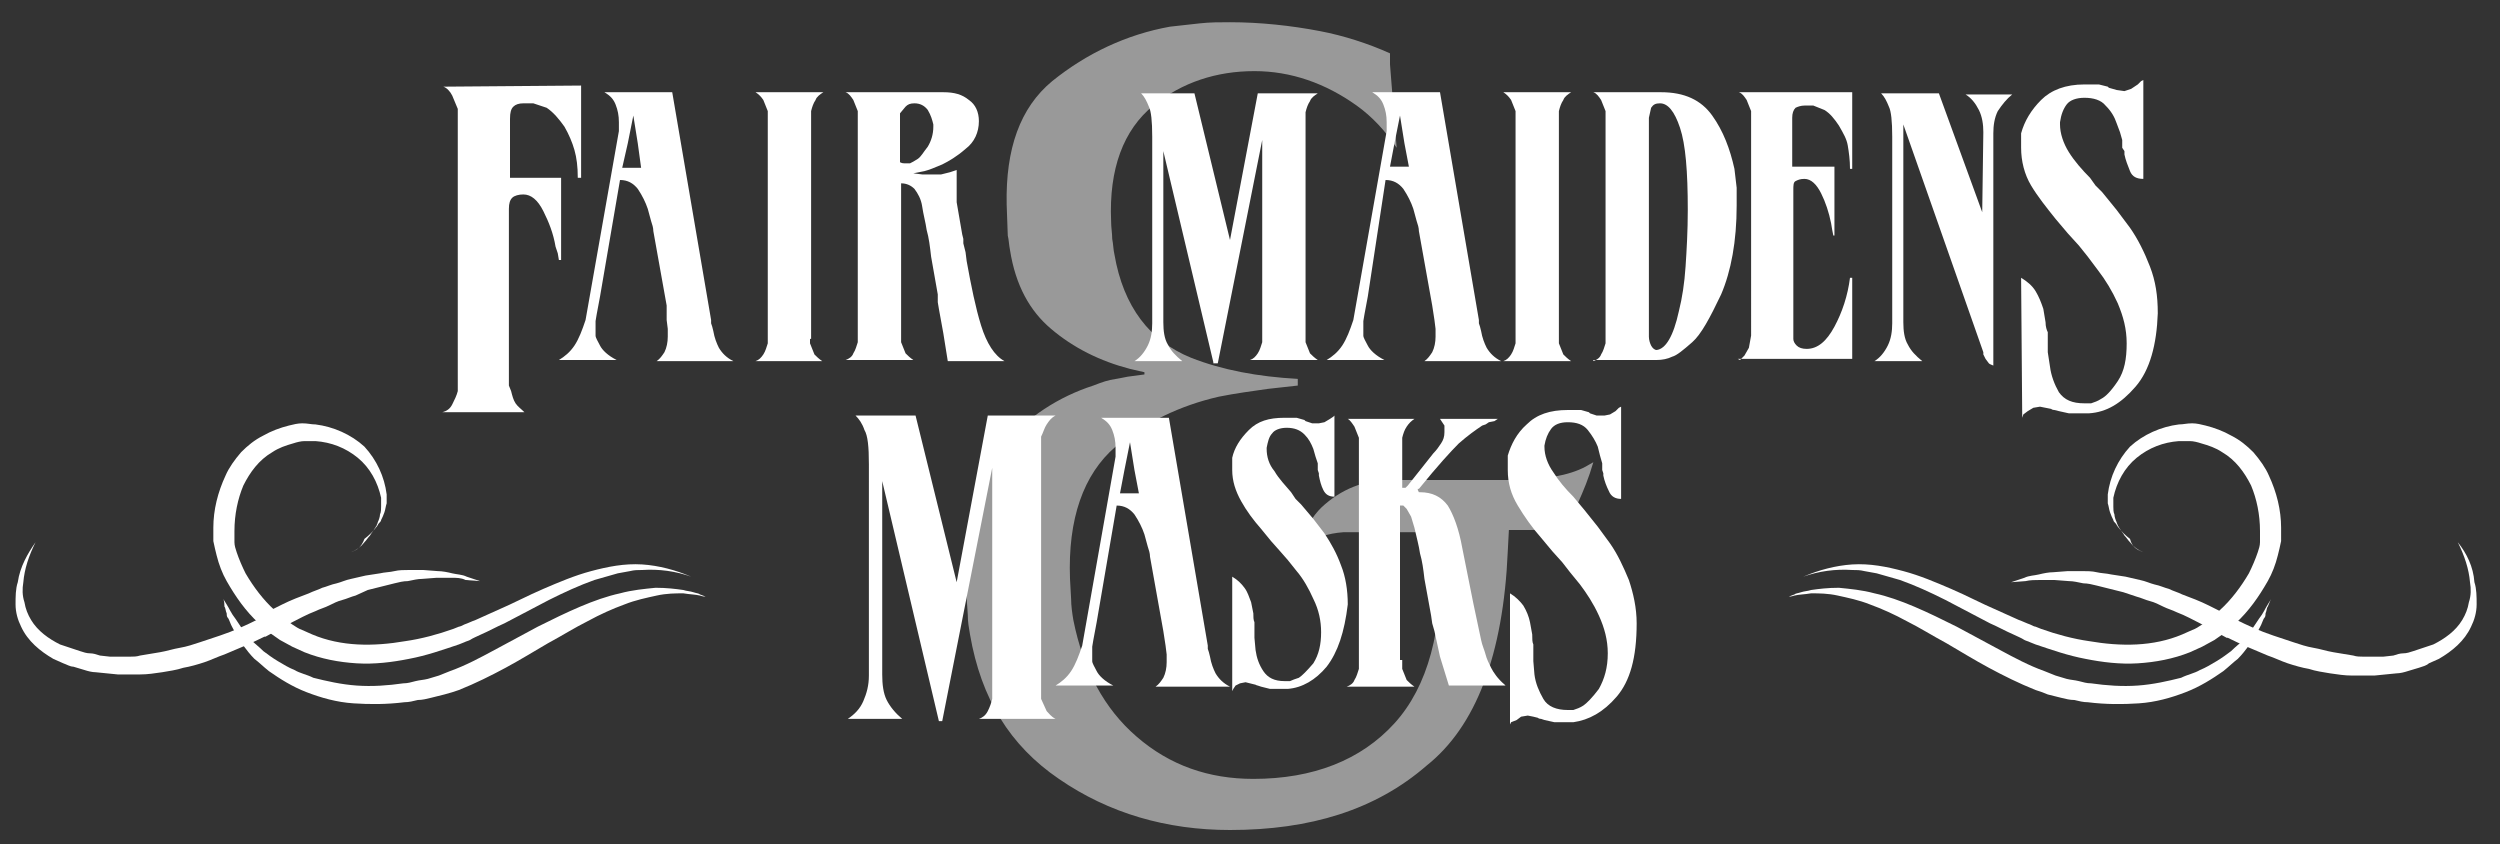<?xml version="1.0" encoding="utf-8"?>
<!-- Generator: Adobe Illustrator 21.1.0, SVG Export Plug-In . SVG Version: 6.00 Build 0)  -->
<svg version="1.1" id="Layer_1" xmlns="http://www.w3.org/2000/svg" xmlns:xlink="http://www.w3.org/1999/xlink" x="0px" y="0px"
	 viewBox="0 0 225 76" style="enable-background:new 0 0 225 76;" xml:space="preserve">
<rect x="0" y="0" width="225" height="76" fill="#333333" stroke="none"/>
<style type="text/css">
	.st0{opacity:0.5;fill:#FFFFFF;}
	.st1{fill:#FFFFFF;}
</style>
<path id="XMLID_231_" class="st0" d="M110.7,74.7c-5.7,0-10.9-1.5-15.4-4.6c-4.4-3-7-7.2-8-13c-0.1-0.6-0.2-1.1-0.2-1.8l-0.2-2.9
	c-0.2-4.6,0.9-9.6,3.2-12.2c2.4-2.7,5.2-4.5,8.3-5.5c0,0,1-0.4,1.5-0.5c0.6-0.1,1.1-0.2,1.6-0.3l1.5-0.2l0-0.2l-1.3-0.3
	c-2.7-0.7-5.1-1.9-7.1-3.6c-1.9-1.6-3.2-3.9-3.7-7.1c-0.1-0.5-0.1-0.9-0.2-1.3l-0.1-2.8c-0.1-5,1.2-8.7,4.1-11.1
	c3.1-2.5,6.7-4.2,10.6-4.9c0.9-0.1,1.8-0.2,2.7-0.3c0.9-0.1,1.8-0.1,2.7-0.1c2.7,0,5.5,0.3,8.1,0.8c2.1,0.4,4.3,1.1,6.3,2
	c0,0.3,0,0.7,0,1l0.3,3.8c0.1,1.2,0.2,2.5,0.3,3.7c-1-1.5-2.2-2.8-3.6-3.8c-2.8-2-5.9-3.1-9.2-3.1c-3.4,0-6.5,1-9.1,3.1
	c-2.7,2.2-4,5.7-3.8,10.4c0,0.6,0.1,1.1,0.1,1.6c0.1,0.5,0.1,1,0.2,1.4c0.8,4.7,3.2,7.8,6.9,9.3c2.8,1.1,6,1.7,9.6,1.9l0,0.6
	c-0.9,0.1-1.8,0.2-2.7,0.3c-1.4,0.2-2.9,0.4-4.4,0.7c-3.5,0.8-6.6,2.3-9.3,4.5c-2.9,2.5-4.3,6.5-4.1,11.9l0.1,1.8
	c0,0.6,0.1,1.3,0.2,1.9c0.9,4.5,2.8,8,5.7,10.5c3,2.6,6.5,3.8,10.5,3.8c5.4,0,9.7-1.7,12.7-5c3-3.3,4.4-8.4,4.1-15.2l-0.1-2h-8.5
	l-0.1,0c-1.4,0.1-2.6,0.5-3.5,1.2c-0.2,0.2-0.4,0.3-0.6,0.5c0.6-2.1,1.4-3.2,2.1-3.9c1.8-1.7,3.9-2.5,6.2-2.5h9.6c0.3,0,0.7,0,1,0
	c3.3,0,5.5-0.4,7-1.2c0.2-0.1,0.5-0.3,0.7-0.4c-0.4,1.4-0.9,2.6-1.4,3.7c-0.8,1.6-2.1,2.4-4.3,2.4l-1.9,0l-0.1,1.9
	c-0.4,9.4-2.9,15.8-7.3,19.3C123.8,72.9,117.9,74.7,110.7,74.7z"/>
<g id="XMLID_258_">
	<path id="XMLID_260_" class="st1" d="M41.2,10.7v-0.4V9.8l-0.5-1.2c-0.2-0.4-0.5-0.7-0.8-0.8l12.4-0.1v8.3H52c0-1-0.1-1.8-0.3-2.5
		c-0.2-0.7-0.5-1.4-0.9-2.1c-0.5-0.7-1-1.3-1.6-1.7L48,9.3h-0.9c-0.4,0-0.7,0.1-0.9,0.3c-0.2,0.2-0.3,0.5-0.3,1.1V16h4.6v7.4h-0.2
		l-0.1-0.6L50,22.2c-0.2-1.2-0.6-2.2-1.1-3.2c-0.5-1-1.1-1.5-1.8-1.5c-0.4,0-0.8,0.1-1,0.3c-0.2,0.2-0.3,0.5-0.3,1v15.4v0.5l0.2,0.5
		c0.1,0.4,0.2,0.8,0.4,1.1c0.2,0.3,0.5,0.5,0.8,0.8h-7.4c0.4-0.1,0.7-0.3,0.9-0.7c0.2-0.4,0.4-0.8,0.5-1.2v-0.5v-0.5V10.7z"/>
	<path id="XMLID_262_" class="st1" d="M54,26.7l-0.3,1.6l-0.1,0.6v0.5c0,0.4,0,0.7,0,0.8c0,0.2,0.2,0.5,0.4,0.9
		c0.2,0.4,0.7,0.9,1.5,1.3h-5.2c0.5-0.3,1-0.7,1.4-1.3c0.4-0.6,0.7-1.4,1-2.3l3-17l0-0.4v-0.2V11c0-0.6-0.1-1.1-0.3-1.6
		c-0.2-0.5-0.5-0.8-1-1.1l6.1,0L64,28.8l0,0.2l0,0.1l0.1,0.3l0.1,0.4c0.1,0.6,0.3,1.1,0.5,1.5c0.3,0.5,0.7,0.9,1.3,1.2h-6.9
		c0.3-0.2,0.5-0.5,0.7-0.8c0.2-0.4,0.3-0.9,0.3-1.4l0-0.7l-0.1-0.8L60,27.5l-1.2-6.7c0-0.3-0.1-0.6-0.2-0.9l-0.3-1.1
		c-0.2-0.6-0.5-1.2-0.9-1.8c-0.4-0.5-0.9-0.8-1.6-0.8L54,26.7z M57.4,12.9l-0.4-2.5l-0.5,2.5L56,15.1l1.7,0L57.4,12.9z"/>
	<path id="XMLID_265_" class="st1" d="M72.9,30.5v0.4l0.4,1c0.2,0.2,0.4,0.4,0.7,0.6H68c0.3-0.1,0.5-0.3,0.7-0.6
		c0.2-0.3,0.3-0.7,0.4-1v-0.4v-0.4V10.7v-0.3V10l-0.4-1c-0.2-0.3-0.4-0.5-0.7-0.7l6.1,0c-0.3,0.2-0.6,0.4-0.7,0.7
		c-0.2,0.3-0.3,0.6-0.4,1v0.4v0.3v19.3V30.5z"/>
	<path id="XMLID_267_" class="st1" d="M87.2,9c0.6,0.4,0.9,1.1,0.9,1.9c0,1-0.4,1.9-1.2,2.5c-0.8,0.7-1.5,1.1-2.1,1.4
		c-0.7,0.3-1.2,0.5-1.6,0.6l-1,0.2l0.8,0.1l0.7,0l1,0l0.8-0.2l0.3-0.1l0.3-0.1v0.2v0.2V16v0.2v2l0.5,2.9l0.1,0.4l0,0.4l0.2,0.8
		l0.1,0.8c0.4,2.2,0.8,4.2,1.3,5.8c0.5,1.6,1.2,2.7,2.1,3.2h-5.1L84.9,30l-0.4-2.2l-0.1-0.6c0-0.3,0-0.5,0-0.7l-0.6-3.4
		c-0.1-0.9-0.2-1.7-0.4-2.4c-0.1-0.7-0.3-1.4-0.4-2.1c-0.1-0.7-0.4-1.2-0.7-1.6c-0.3-0.3-0.7-0.5-1.2-0.5V30v0.4v0.4l0.4,1
		c0.2,0.2,0.4,0.4,0.7,0.6h-6.1c0.3-0.1,0.6-0.3,0.7-0.6c0.2-0.3,0.3-0.7,0.4-1v-0.4v-0.4V10.7v-0.3V10l-0.4-1
		c-0.2-0.3-0.4-0.6-0.7-0.7l8.8,0C85.9,8.3,86.6,8.5,87.2,9z M81,14.6c0.2,0.1,0.3,0.1,0.4,0.1h0.5c0.2-0.1,0.4-0.2,0.7-0.4
		c0.3-0.2,0.5-0.6,0.9-1.1c0.3-0.5,0.5-1.1,0.5-1.8v-0.2c-0.1-0.4-0.2-0.8-0.5-1.3c-0.3-0.4-0.7-0.6-1.2-0.6h0
		c-0.4,0-0.6,0.1-0.8,0.3L81,10.2v0.3v0.3v3.5V14.6z"/>
	<path id="XMLID_270_" class="st1" d="M109.2,32.6l-4.5-19V29c0,0.8,0.1,1.5,0.4,2c0.3,0.6,0.7,1,1.3,1.5h-4.3
		c0.5-0.3,0.9-0.8,1.2-1.4c0.3-0.6,0.4-1.3,0.4-2V12.3c0-1.4-0.1-2.3-0.3-2.7c-0.2-0.5-0.4-0.9-0.7-1.2l0,0l4.8,0l3.2,13.2l2.5-13.2
		h5.4c-0.3,0.2-0.6,0.4-0.7,0.7c-0.2,0.3-0.3,0.6-0.4,1v0.4v0.3V30v0.4v0.4l0.4,1c0.2,0.2,0.4,0.4,0.7,0.6h-6.1
		c0.3-0.1,0.5-0.3,0.7-0.6c0.2-0.3,0.3-0.7,0.4-1v-0.4v-0.4V12.6l-4,20.1H109.2z"/>
	<path id="XMLID_272_" class="st1" d="M123.1,26.7l-0.3,1.6l-0.1,0.6v0.5c0,0.4,0,0.7,0,0.8c0,0.2,0.2,0.5,0.4,0.9
		c0.2,0.4,0.7,0.9,1.5,1.3h-5.2c0.5-0.3,1-0.7,1.4-1.3c0.4-0.6,0.7-1.4,1-2.3l3-17l0-0.4v-0.2V11c0-0.6-0.1-1.1-0.3-1.6
		c-0.2-0.5-0.5-0.8-1-1.1l6.1,0l3.5,20.5l0,0.2l0,0.1l0.1,0.3l0.1,0.4c0.1,0.6,0.3,1.1,0.5,1.5c0.3,0.5,0.7,0.9,1.3,1.2h-6.9
		c0.3-0.2,0.5-0.5,0.7-0.8c0.2-0.4,0.3-0.9,0.3-1.4l0-0.7l-0.1-0.8l-0.2-1.3l-1.2-6.7c0-0.3-0.1-0.6-0.2-0.9l-0.3-1.1
		c-0.2-0.6-0.5-1.2-0.9-1.8c-0.4-0.5-0.9-0.8-1.6-0.8L123.1,26.7z M126.4,12.9l-0.4-2.5l-0.5,2.5l-0.4,2.1l1.7,0L126.4,12.9z"/>
	<path id="XMLID_275_" class="st1" d="M140.3,30.5v0.4l0.4,1c0.2,0.2,0.4,0.4,0.7,0.6h-6.1c0.3-0.1,0.5-0.3,0.7-0.6
		c0.2-0.3,0.3-0.7,0.4-1v-0.4v-0.4V10.7v-0.3V10L136,9c-0.2-0.3-0.4-0.5-0.7-0.7l6.1,0c-0.3,0.2-0.6,0.4-0.7,0.7
		c-0.2,0.3-0.3,0.6-0.4,1v0.4v0.3v19.3V30.5z"/>
	<path id="XMLID_277_" class="st1" d="M143.4,32.5c0.3-0.1,0.6-0.3,0.7-0.6c0.2-0.3,0.3-0.7,0.4-1v-0.4v-0.4V10.7v-0.3V10l-0.4-1
		c-0.2-0.3-0.4-0.6-0.7-0.7l6.1,0c2.1,0,3.6,0.7,4.6,2.1c1,1.4,1.6,3,2,4.8l0.2,1.7v1.6c0,3.2-0.5,5.9-1.4,8c-1,2.1-1.8,3.6-2.6,4.3
		c-0.8,0.7-1.4,1.2-1.8,1.3c-0.4,0.2-0.9,0.3-1.4,0.3H143.4z M151.1,28c0.3-1.2,0.5-2.5,0.6-4c0.1-1.5,0.2-3.2,0.2-5.1
		c0-3.5-0.2-5.9-0.7-7.4c-0.5-1.5-1.1-2.2-1.8-2.2c-0.4,0-0.6,0.1-0.8,0.4l-0.2,0.9v19.7c0,0.3,0.1,0.6,0.2,0.8
		c0.1,0.2,0.3,0.4,0.5,0.4C149.9,31.4,150.6,30.3,151.1,28z"/>
	<path id="XMLID_280_" class="st1" d="M156.6,32.4L157,32l0.4-0.7l0.2-1.1V10.7v-0.3V10l-0.4-1c-0.2-0.3-0.4-0.6-0.7-0.7l10.2,0v6.9
		h-0.2c0-0.8-0.1-1.5-0.2-2.1c-0.1-0.6-0.4-1.1-0.8-1.8c-0.4-0.6-0.8-1.1-1.3-1.4l-1-0.4h-0.8c-0.3,0-0.6,0.1-0.8,0.2
		c-0.2,0.2-0.3,0.5-0.3,0.9v4.4h3.8v6.2H165l-0.1-0.5l-0.1-0.6c-0.2-1-0.5-1.9-0.9-2.7c-0.4-0.8-0.9-1.3-1.5-1.3
		c-0.4,0-0.6,0.1-0.8,0.2c-0.2,0.1-0.2,0.4-0.2,0.8v12.8v0.3v0.3c0,0.2,0.1,0.4,0.3,0.6c0.2,0.2,0.5,0.3,0.9,0.3c1,0,1.8-0.7,2.5-2
		c0.7-1.3,1.2-2.8,1.4-4.4h0.2v7.3h-10.3L156.6,32.4z"/>
	<path id="XMLID_282_" class="st1" d="M171.3,11.2V29c0,0.8,0.1,1.5,0.4,2c0.3,0.6,0.7,1,1.3,1.5h-4.3c0.5-0.3,0.9-0.8,1.2-1.4
		c0.3-0.6,0.4-1.3,0.4-2V12.3c0-1.4-0.1-2.3-0.3-2.7c-0.2-0.5-0.4-0.9-0.7-1.2l0,0l5.2,0l3.9,10.7l0.1-7.2c0-0.7-0.1-1.4-0.4-2
		c-0.3-0.6-0.7-1.1-1.2-1.4l4.2,0c-0.5,0.4-0.9,0.9-1.3,1.5c-0.3,0.6-0.4,1.3-0.4,2v20.9c-0.2-0.1-0.3-0.1-0.4-0.2l-0.3-0.4
		l-0.2-0.4l0-0.2L171.3,11.2z"/>
	<path id="XMLID_284_" class="st1" d="M192.2,34.8c-1.3,1.5-2.6,2.3-4.2,2.4h-0.2h-0.2c-0.7,0-1.1,0-1.4,0l-0.9-0.2l-0.4-0.1
		c-0.2,0-0.3-0.1-0.3-0.1l-0.5-0.1l-0.5-0.1l-0.6,0.1l-0.5,0.3l-0.4,0.3l-0.1,0.3L181.9,25c0.5,0.3,1,0.7,1.3,1.2
		c0.3,0.5,0.5,1,0.7,1.6l0.2,1.2c0,0.4,0.1,0.7,0.2,0.9v0.3v0.4v1.1l0.2,1.3c0.1,0.8,0.4,1.6,0.8,2.3c0.5,0.7,1.2,1,2.3,1h0.6
		c0.3-0.1,0.6-0.2,0.9-0.4c0.4-0.2,0.9-0.7,1.5-1.6c0.6-0.9,0.8-2,0.8-3.4c0-1.3-0.3-2.4-0.8-3.6c-0.5-1.1-1.1-2.1-1.8-3l-0.9-1.2
		l-0.8-1l-1-1.1l-1.1-1.3c-0.8-1-1.6-2-2.2-3c-0.6-1-0.9-2.2-0.9-3.4v-0.6V12c0.3-1.1,0.9-2.1,1.8-3c0.9-0.9,2.2-1.4,3.9-1.4
		c0.6,0,1.1,0,1.3,0l0.8,0.2l0.1,0.1l0.7,0.2l0.7,0.1l0.6-0.2l0.6-0.4l0.3-0.3l0.2-0.1v8.9c-0.6,0-1-0.2-1.2-0.7
		c-0.2-0.5-0.4-1-0.5-1.5v-0.3l-0.2-0.3c0-0.2,0-0.3,0-0.3v-0.4l-0.2-0.7l-0.3-0.8c-0.2-0.6-0.5-1.1-1-1.6c-0.4-0.5-1.1-0.7-1.9-0.7
		c-0.7,0-1.3,0.2-1.6,0.6c-0.3,0.4-0.5,0.9-0.6,1.6v0.2c0,0.8,0.3,1.7,0.8,2.5c0.5,0.8,1.2,1.6,1.9,2.3l0.5,0.7l0.6,0.6l1.3,1.6
		l1.2,1.6c0.7,1,1.3,2.2,1.8,3.5c0.5,1.3,0.7,2.6,0.7,4.2C194.1,31,193.5,33.3,192.2,34.8z"/>
</g>
<g id="XMLID_180_">
	<path id="XMLID_183_" class="st1" d="M3.2,48.8c-0.6,1.2-1,2.4-1.1,3.6c-0.1,0.6-0.1,1.2,0.1,1.8c0.1,0.6,0.3,1.1,0.6,1.6
		c0.6,1,1.6,1.7,2.6,2.2l0.9,0.3c0.3,0.1,0.6,0.2,0.9,0.3c0.3,0.1,0.6,0.2,0.9,0.2c0.3,0,0.6,0.1,0.9,0.2l0.9,0.1l0.9,0
		c0.3,0,0.6,0,0.9,0c0.3,0,0.6,0,0.9-0.1c0.6-0.1,1.2-0.2,1.8-0.3c0.6-0.1,1.2-0.3,1.8-0.4c0.6-0.1,1.2-0.3,1.8-0.5
		c0.6-0.2,1.2-0.4,1.8-0.6c1.2-0.4,2.3-0.9,3.5-1.5L23,55.7c0.4-0.2,0.8-0.5,1.2-0.7c0.4-0.2,0.8-0.4,1.2-0.6c0.8-0.4,1.6-0.7,2.4-1
		c0.4-0.2,0.8-0.3,1.2-0.5c0.4-0.1,0.8-0.3,1.3-0.4c0.4-0.1,0.8-0.3,1.3-0.4l1.3-0.3l1.3-0.2c0.4-0.1,0.9-0.1,1.3-0.2
		c0.4-0.1,0.9-0.1,1.3-0.1c0.4,0,0.9,0,1.3,0l1.3,0.1c0.4,0,0.9,0.1,1.3,0.2c0.4,0.1,0.9,0.1,1.3,0.3l1.2,0.4l-1.3-0.1
		C41.5,52,41.1,52,40.6,52c-0.4,0-0.8,0-1.3,0l-1.3,0.1c-0.4,0-0.8,0.1-1.3,0.2c-0.4,0-0.8,0.1-1.2,0.2c-0.4,0.1-0.8,0.2-1.2,0.3
		l-1.2,0.3L32,53.6c-0.4,0.1-0.8,0.3-1.2,0.4c-0.4,0.1-0.8,0.3-1.2,0.5c-0.4,0.2-0.8,0.3-1.2,0.5c-0.8,0.3-1.5,0.7-2.3,1.1
		c-0.4,0.2-0.7,0.4-1.1,0.6c-0.4,0.2-0.7,0.4-1.1,0.6l0,0l-0.1,0c-1.2,0.6-2.4,1.1-3.6,1.6c-0.6,0.2-1.2,0.5-1.8,0.7
		c-0.6,0.2-1.3,0.4-1.9,0.5c-0.6,0.2-1.3,0.3-1.9,0.4c-0.7,0.1-1.3,0.2-2,0.2c-0.3,0-0.7,0-1,0c-0.3,0-0.7,0-1,0l-1-0.1l-1-0.1
		c-0.3,0-0.7-0.1-1-0.2c-0.3-0.1-0.7-0.2-1-0.3C6.3,60,6,59.8,5.7,59.7l-0.9-0.4c-1.2-0.7-2.3-1.6-2.9-2.9c-0.3-0.6-0.5-1.3-0.5-2
		c0-0.7,0-1.4,0.2-2C1.8,51,2.5,49.8,3.2,48.8z"/>
	<path id="XMLID_182_" class="st1" d="M20.1,53.9c0,0,0.1,0.2,0.3,0.5c0.2,0.3,0.4,0.8,0.8,1.3c0.2,0.3,0.4,0.6,0.6,0.9
		c0.3,0.3,0.5,0.6,0.8,1c0.3,0.3,0.7,0.6,1.1,1c0.4,0.3,0.8,0.6,1.3,0.9c0.5,0.3,1,0.6,1.5,0.8c0.5,0.3,1.1,0.4,1.7,0.7
		c1.2,0.3,2.5,0.6,3.9,0.7c1.4,0.1,2.8,0,4.2-0.2c0.4,0,0.7-0.1,1.1-0.2c0.4-0.1,0.7-0.1,1.1-0.2c0.3-0.1,0.7-0.2,1-0.3l0.5-0.2
		l0.5-0.2c1.4-0.5,2.7-1.2,4-1.9c1.3-0.7,2.6-1.4,3.9-2.1c2.6-1.3,5.1-2.5,7.4-3c1.1-0.3,2.2-0.4,3.2-0.5c1,0,1.8,0.1,2.5,0.2
		c0.3,0.1,0.6,0.1,0.9,0.2c0.3,0.1,0.5,0.1,0.6,0.2c0.3,0.1,0.5,0.2,0.5,0.2s-0.2,0-0.5-0.1c-0.4-0.1-0.9-0.1-1.5-0.2
		c-0.7,0-1.5,0-2.4,0.2c-0.9,0.2-1.9,0.4-2.9,0.8c-1.1,0.4-2.2,0.9-3.3,1.5c-1.2,0.6-2.3,1.3-3.6,2c-1.2,0.7-2.5,1.5-3.8,2.2
		c-1.3,0.7-2.7,1.4-4.2,2l-0.6,0.2L40,62.5c-0.4,0.1-0.8,0.2-1.2,0.3c-0.4,0.1-0.8,0.2-1.2,0.2c-0.4,0.1-0.8,0.2-1.2,0.2
		c-1.6,0.2-3.1,0.2-4.6,0.1c-1.5-0.1-2.9-0.5-4.2-1c-1.3-0.5-2.4-1.2-3.4-1.9c-0.5-0.4-0.9-0.8-1.3-1.1c-0.4-0.4-0.7-0.8-1-1.2
		c-0.3-0.4-0.5-0.8-0.7-1.1c-0.2-0.4-0.4-0.7-0.5-1c-0.1-0.2-0.1-0.3-0.2-0.4c-0.1-0.1-0.1-0.3-0.1-0.4c-0.1-0.2-0.1-0.5-0.2-0.6
		C20.2,54.1,20.1,53.9,20.1,53.9z"/>
	<path id="XMLID_181_" class="st1" d="M31.6,49.7c0.5-0.2,0.9-0.5,1.2-0.9c0.2-0.2,0.3-0.4,0.5-0.6c0.1-0.2,0.3-0.4,0.4-0.6
		c0.1-0.1,0.1-0.2,0.2-0.3c0-0.1,0.1-0.2,0.1-0.3c0.1-0.2,0.2-0.5,0.2-0.7c0.1-0.2,0.1-0.5,0.1-0.7c0-0.1,0-0.2,0-0.4l0-0.4l0,0
		c-0.3-1.4-1-2.7-2.1-3.6c-1.1-0.9-2.4-1.4-3.8-1.5l-1,0c-0.3,0-0.7,0.1-1,0.2c-0.7,0.2-1.3,0.4-1.9,0.8c-1.2,0.7-2,1.8-2.6,3
		c-0.5,1.2-0.8,2.6-0.8,4.1l0,0.5c0,0.1,0,0.4,0,0.5c0,0.3,0.1,0.6,0.2,0.9c0.2,0.6,0.5,1.3,0.8,1.9c0.7,1.2,1.6,2.4,2.6,3.3
		l0.4,0.4c0.1,0.1,0.3,0.3,0.4,0.3c0.3,0.2,0.5,0.4,0.8,0.6c0.3,0.2,0.6,0.4,0.9,0.5l0.9,0.4c2.6,1.1,5.5,1.1,8.4,0.6
		c1.4-0.2,2.9-0.6,4.3-1.1l0.5-0.2c0.1,0,0.3-0.1,0.5-0.2c0.3-0.1,0.7-0.3,1-0.4c0.7-0.3,1.3-0.6,2-0.9c1.4-0.6,2.7-1.3,4.1-1.9
		c1.4-0.6,2.8-1.2,4.3-1.6c1.5-0.4,3-0.7,4.6-0.6c1.5,0.1,3,0.5,4.4,1.1c-1.4-0.5-2.9-0.7-4.4-0.6c-0.4,0-0.7,0-1.1,0.1l-1.1,0.2
		c-0.7,0.2-1.4,0.4-2.1,0.6c-1.4,0.5-2.7,1.1-4.1,1.8l-4,2.1c-0.7,0.3-1.4,0.7-2.1,1c-0.4,0.2-0.7,0.3-1,0.5
		c-0.2,0.1-0.3,0.1-0.5,0.2l-0.5,0.2c-1.5,0.5-2.9,1-4.5,1.3c-1.5,0.3-3.1,0.5-4.7,0.4c-1.6-0.1-3.2-0.4-4.7-1l-1.1-0.5
		c-0.4-0.2-0.7-0.4-1.1-0.6c-0.3-0.2-0.7-0.5-1-0.7c-0.2-0.1-0.3-0.3-0.5-0.4l-0.4-0.4c-1.2-1.1-2.1-2.4-2.9-3.8
		c-0.4-0.7-0.7-1.5-0.9-2.3c-0.1-0.4-0.2-0.8-0.3-1.3c0-0.2,0-0.3,0-0.6l0-0.6c0-1.6,0.4-3.2,1.1-4.7c0.3-0.7,0.8-1.4,1.4-2.1
		c0.6-0.6,1.2-1.1,2-1.5c0.7-0.4,1.5-0.7,2.3-0.9c0.4-0.1,0.8-0.2,1.2-0.2c0.5,0,0.8,0.1,1.2,0.1c1.6,0.2,3.2,0.9,4.4,2
		c1.1,1.2,1.8,2.7,2,4.3l0,0l0,0l0,0.4c0,0.1,0,0.3,0,0.4c-0.1,0.3-0.1,0.5-0.2,0.8c-0.1,0.3-0.2,0.5-0.3,0.7c0,0.1-0.1,0.2-0.2,0.3
		c-0.1,0.1-0.1,0.2-0.2,0.3c-0.3,0.4-0.7,0.8-1.1,1.1C32.5,49.3,32.1,49.5,31.6,49.7z"/>
</g>
<g id="XMLID_103_">
	<path id="XMLID_238_" class="st1" d="M221.2,48.8c0.6,1.2,1,2.4,1.1,3.6c0.1,0.6,0.1,1.2-0.1,1.8c-0.1,0.6-0.3,1.1-0.6,1.6
		c-0.6,1-1.6,1.7-2.6,2.2l-0.9,0.3c-0.3,0.1-0.6,0.2-0.9,0.3c-0.3,0.1-0.6,0.2-0.9,0.2c-0.3,0-0.6,0.1-0.9,0.2l-0.9,0.1l-0.9,0
		c-0.3,0-0.6,0-0.9,0c-0.3,0-0.6,0-0.9-0.1c-0.6-0.1-1.2-0.2-1.8-0.3c-0.6-0.1-1.2-0.3-1.8-0.4c-0.6-0.1-1.2-0.3-1.8-0.5
		c-0.6-0.2-1.2-0.4-1.8-0.6c-1.2-0.4-2.3-0.9-3.5-1.5l0.1,0.1c-0.4-0.2-0.8-0.5-1.2-0.7c-0.4-0.2-0.8-0.4-1.2-0.6
		c-0.8-0.4-1.6-0.7-2.4-1c-0.4-0.2-0.8-0.3-1.2-0.5c-0.4-0.1-0.8-0.3-1.3-0.4c-0.4-0.1-0.8-0.3-1.3-0.4l-1.3-0.3l-1.3-0.2
		c-0.4-0.1-0.9-0.1-1.3-0.2c-0.4-0.1-0.9-0.1-1.3-0.1c-0.4,0-0.9,0-1.3,0l-1.3,0.1c-0.4,0-0.9,0.1-1.3,0.2c-0.4,0.1-0.9,0.1-1.3,0.3
		l-1.2,0.4l1.3-0.1c0.4-0.1,0.9-0.1,1.3-0.1c0.4,0,0.8,0,1.3,0l1.3,0.1c0.4,0,0.8,0.1,1.3,0.2c0.4,0,0.8,0.1,1.2,0.2
		c0.4,0.1,0.8,0.2,1.2,0.3l1.2,0.3l1.2,0.4c0.4,0.1,0.8,0.3,1.2,0.4c0.4,0.1,0.8,0.3,1.2,0.5c0.4,0.2,0.8,0.3,1.2,0.5
		c0.8,0.3,1.5,0.7,2.3,1.1c0.4,0.2,0.7,0.4,1.1,0.6c0.4,0.2,0.7,0.4,1.1,0.6l0,0l0.1,0c1.2,0.6,2.4,1.1,3.6,1.6
		c0.6,0.2,1.2,0.5,1.8,0.7c0.6,0.2,1.3,0.4,1.9,0.5c0.6,0.2,1.3,0.3,1.9,0.4c0.7,0.1,1.3,0.2,2,0.2c0.3,0,0.7,0,1,0c0.3,0,0.7,0,1,0
		l1-0.1l1-0.1c0.3,0,0.7-0.1,1-0.2c0.3-0.1,0.7-0.2,1-0.3c0.3-0.1,0.7-0.2,0.9-0.4l0.9-0.4c1.2-0.7,2.3-1.6,2.9-2.9
		c0.3-0.6,0.5-1.3,0.5-2c0-0.7,0-1.4-0.2-2C222.6,51,222,49.8,221.2,48.8z"/>
	<path id="XMLID_237_" class="st1" d="M204.4,53.9c0,0-0.1,0.2-0.3,0.5c-0.2,0.3-0.4,0.8-0.8,1.3c-0.2,0.3-0.4,0.6-0.6,0.9
		c-0.3,0.3-0.5,0.6-0.8,1c-0.3,0.3-0.7,0.6-1.1,1c-0.4,0.3-0.8,0.6-1.3,0.9c-0.5,0.3-1,0.6-1.5,0.8c-0.5,0.3-1.1,0.4-1.7,0.7
		c-1.2,0.3-2.5,0.6-3.9,0.7c-1.4,0.1-2.8,0-4.2-0.2c-0.4,0-0.7-0.1-1.1-0.2c-0.4-0.1-0.7-0.1-1.1-0.2c-0.3-0.1-0.7-0.2-1-0.3
		l-0.5-0.2l-0.5-0.2c-1.4-0.5-2.7-1.2-4-1.9c-1.3-0.7-2.6-1.4-3.9-2.1c-2.6-1.3-5.1-2.5-7.4-3c-1.1-0.3-2.2-0.4-3.2-0.5
		c-1,0-1.8,0.1-2.5,0.2c-0.3,0.1-0.6,0.1-0.9,0.2c-0.3,0.1-0.5,0.1-0.6,0.2c-0.3,0.1-0.5,0.2-0.5,0.2s0.2,0,0.5-0.1
		c0.4-0.1,0.9-0.1,1.5-0.2c0.7,0,1.5,0,2.4,0.2c0.9,0.2,1.9,0.4,2.9,0.8c1.1,0.4,2.2,0.9,3.3,1.5c1.2,0.6,2.3,1.3,3.6,2
		c1.2,0.7,2.5,1.5,3.8,2.2c1.3,0.7,2.7,1.4,4.2,2l0.6,0.2l0.5,0.2c0.4,0.1,0.8,0.2,1.2,0.3c0.4,0.1,0.8,0.2,1.2,0.2
		c0.4,0.1,0.8,0.2,1.2,0.2c1.6,0.2,3.1,0.2,4.6,0.1c1.5-0.1,2.9-0.5,4.2-1c1.3-0.5,2.4-1.2,3.4-1.9c0.5-0.4,0.9-0.8,1.3-1.1
		c0.4-0.4,0.7-0.8,1-1.2c0.3-0.4,0.5-0.8,0.7-1.1c0.2-0.4,0.4-0.7,0.5-1c0.1-0.2,0.1-0.3,0.2-0.4c0.1-0.1,0.1-0.3,0.1-0.4
		c0.1-0.2,0.1-0.5,0.2-0.6C204.3,54.1,204.4,53.9,204.4,53.9z"/>
	<path id="XMLID_175_" class="st1" d="M192.9,49.7c-0.5-0.2-0.9-0.5-1.2-0.9c-0.2-0.2-0.3-0.4-0.5-0.6c-0.1-0.2-0.3-0.4-0.4-0.6
		c-0.1-0.1-0.1-0.2-0.2-0.3c0-0.1-0.1-0.2-0.1-0.3c-0.1-0.2-0.2-0.5-0.2-0.7c-0.1-0.2-0.1-0.5-0.1-0.7c0-0.1,0-0.2,0-0.4l0-0.4l0,0
		c0.3-1.4,1-2.7,2.1-3.6c1.1-0.9,2.4-1.4,3.8-1.5l1,0c0.3,0,0.7,0.1,1,0.2c0.7,0.2,1.3,0.4,1.9,0.8c1.2,0.7,2,1.8,2.6,3
		c0.5,1.2,0.8,2.6,0.8,4.1l0,0.5c0,0.1,0,0.4,0,0.5c0,0.3-0.1,0.6-0.2,0.9c-0.2,0.6-0.5,1.3-0.8,1.9c-0.7,1.2-1.6,2.4-2.6,3.3
		l-0.4,0.4c-0.1,0.1-0.3,0.3-0.4,0.3c-0.3,0.2-0.5,0.4-0.8,0.6c-0.3,0.2-0.6,0.4-0.9,0.5l-0.9,0.4c-2.6,1.1-5.5,1.1-8.4,0.6
		c-1.4-0.2-2.9-0.6-4.3-1.1l-0.5-0.2c-0.1,0-0.3-0.1-0.5-0.2c-0.3-0.1-0.7-0.3-1-0.4c-0.7-0.3-1.3-0.6-2-0.9
		c-1.4-0.6-2.7-1.3-4.1-1.9c-1.4-0.6-2.8-1.2-4.3-1.6c-1.5-0.4-3-0.7-4.6-0.6c-1.5,0.1-3,0.5-4.4,1.1c1.4-0.5,2.9-0.7,4.4-0.6
		c0.4,0,0.7,0,1.1,0.1l1.1,0.2c0.7,0.2,1.4,0.4,2.1,0.6c1.4,0.5,2.7,1.1,4.1,1.8l4,2.1c0.7,0.3,1.4,0.7,2.1,1c0.4,0.2,0.7,0.3,1,0.5
		c0.2,0.1,0.3,0.1,0.5,0.2l0.5,0.2c1.5,0.5,2.9,1,4.5,1.3c1.5,0.3,3.1,0.5,4.7,0.4c1.6-0.1,3.2-0.4,4.7-1l1.1-0.5
		c0.4-0.2,0.7-0.4,1.1-0.6c0.3-0.2,0.7-0.5,1-0.7c0.2-0.1,0.3-0.3,0.5-0.4l0.4-0.4c1.2-1.1,2.1-2.4,2.9-3.8c0.4-0.7,0.7-1.5,0.9-2.3
		c0.1-0.4,0.2-0.8,0.3-1.3c0-0.2,0-0.3,0-0.6l0-0.6c0-1.6-0.4-3.2-1.1-4.7c-0.3-0.7-0.8-1.4-1.4-2.1c-0.6-0.6-1.2-1.1-2-1.5
		c-0.7-0.4-1.5-0.7-2.3-0.9c-0.4-0.1-0.8-0.2-1.2-0.2c-0.5,0-0.8,0.1-1.2,0.1c-1.6,0.2-3.2,0.9-4.4,2c-1.1,1.2-1.8,2.7-2,4.3l0,0
		l0,0l0,0.4c0,0.1,0,0.3,0,0.4c0.1,0.3,0.1,0.5,0.2,0.8c0.1,0.3,0.2,0.5,0.3,0.7c0,0.1,0.1,0.2,0.2,0.3c0.1,0.1,0.1,0.2,0.2,0.3
		c0.3,0.4,0.7,0.8,1.1,1.1C191.9,49.3,192.4,49.5,192.9,49.7z"/>
</g>
<g id="XMLID_100_">
	<path id="XMLID_244_" class="st1" d="M84.5,64.9l-5.1-21.6v17.4c0,0.9,0.1,1.7,0.4,2.3c0.3,0.6,0.8,1.2,1.4,1.7h-4.9
		c0.6-0.4,1.1-0.9,1.4-1.6c0.3-0.7,0.5-1.4,0.5-2.3V41.8c0-1.6-0.1-2.6-0.4-3.1c-0.2-0.6-0.5-1-0.8-1.3l0,0l5.4,0l3.7,15l2.8-15H95
		c-0.4,0.2-0.6,0.5-0.8,0.8c-0.2,0.3-0.3,0.7-0.5,1.1v0.5v0.4V62v0.5v0.4l0.5,1.1c0.2,0.2,0.4,0.5,0.8,0.7h-6.9
		c0.3-0.1,0.6-0.3,0.8-0.7c0.2-0.4,0.3-0.7,0.4-1.1v-0.4V62V42.1l-4.5,22.8H84.5z"/>
	<path id="XMLID_246_" class="st1" d="M98.7,56l-0.3,1.6l-0.1,0.6v0.5c0,0.4,0,0.7,0,0.8c0,0.2,0.2,0.5,0.4,0.9
		c0.2,0.4,0.7,0.9,1.5,1.3h-5.2c0.5-0.3,1-0.7,1.4-1.3c0.4-0.6,0.7-1.4,1-2.3l3-17l0-0.4v-0.2v-0.2c0-0.6-0.1-1.1-0.3-1.6
		c-0.2-0.5-0.5-0.8-1-1.1l6.1,0l3.5,20.5l0,0.2l0,0.1l0.1,0.3l0.1,0.4c0.1,0.6,0.3,1.1,0.5,1.5c0.3,0.5,0.7,0.9,1.3,1.2H104
		c0.3-0.2,0.5-0.5,0.7-0.8c0.2-0.4,0.3-0.9,0.3-1.4l0-0.7l-0.1-0.8l-0.2-1.3l-1.2-6.7c0-0.3-0.1-0.6-0.2-0.9l-0.3-1.1
		c-0.2-0.6-0.5-1.2-0.9-1.8c-0.4-0.5-0.9-0.8-1.6-0.8L98.7,56z M102.1,42.3l-0.4-2.5l-0.5,2.5l-0.4,2.1l1.7,0L102.1,42.3z"/>
	<path id="XMLID_249_" class="st1" d="M119.4,60c-1,1.2-2.2,1.9-3.5,2h-0.2h-0.2c-0.5,0-0.9,0-1.2,0l-0.8-0.2l-0.3-0.1
		c-0.1,0-0.2-0.1-0.3-0.1l-0.4-0.1l-0.4-0.1l-0.5,0.1l-0.4,0.2L111,62l-0.1,0.2l0-10.3c0.5,0.3,0.8,0.6,1.1,1
		c0.3,0.4,0.4,0.8,0.6,1.3l0.2,1c0,0.3,0,0.6,0.1,0.8v0.2v0.3v0.9l0.1,1.1c0.1,0.7,0.3,1.3,0.7,1.9c0.4,0.6,1,0.9,1.9,0.9h0.5
		c0.2-0.1,0.5-0.2,0.8-0.3c0.3-0.2,0.7-0.6,1.3-1.3c0.5-0.8,0.7-1.7,0.7-2.8c0-1-0.2-2-0.7-3c-0.4-0.9-0.9-1.8-1.5-2.5l-0.8-1
		l-0.7-0.8l-0.8-0.9l-0.9-1.1c-0.7-0.8-1.3-1.6-1.8-2.5c-0.5-0.9-0.8-1.8-0.8-2.8v-0.5v-0.6c0.2-0.9,0.7-1.7,1.5-2.5
		c0.8-0.8,1.8-1.1,3.2-1.1c0.5,0,0.9,0,1.1,0l0.7,0.2l0.1,0.1l0.6,0.2l0.6,0l0.5-0.1l0.5-0.3l0.3-0.2l0.1-0.1v7.3
		c-0.5,0-0.8-0.2-1-0.6c-0.2-0.4-0.3-0.8-0.4-1.3v-0.2l-0.1-0.3c0-0.1,0-0.2,0-0.3v-0.3l-0.2-0.6l-0.2-0.7c-0.2-0.5-0.4-0.9-0.8-1.3
		c-0.4-0.4-0.9-0.6-1.6-0.6c-0.6,0-1.1,0.2-1.3,0.5c-0.3,0.3-0.4,0.8-0.5,1.3v0.1c0,0.7,0.2,1.4,0.7,2c0.4,0.7,1,1.3,1.5,1.9
		l0.4,0.6l0.5,0.5l1.1,1.3l1,1.3c0.6,0.9,1.1,1.8,1.5,2.9c0.4,1,0.6,2.2,0.6,3.5C121,56.9,120.4,58.7,119.4,60z"/>
	<path id="XMLID_252_" class="st1" d="M126.2,59.4v0.4v0.4l0.4,1c0.2,0.2,0.4,0.4,0.7,0.6h-6.1c0.3-0.1,0.6-0.3,0.7-0.6
		c0.2-0.3,0.3-0.7,0.4-1v-0.4v-0.4V40.1v-0.3v-0.4l-0.4-1c-0.2-0.3-0.4-0.6-0.6-0.7l6,0c-0.3,0.2-0.5,0.4-0.7,0.7
		c-0.2,0.3-0.3,0.6-0.4,1v0.4v0.3v3.2v0.6h0.2h0.1l0.1-0.1l0.1-0.1l2.3-2.9c0.3-0.3,0.5-0.6,0.7-0.9c0.2-0.3,0.3-0.6,0.3-1v-0.1
		l0-0.2l0-0.3l-0.2-0.3l-0.2-0.3l5.2,0l-0.3,0.2L134,38l-0.3,0.2l-0.3,0.1c-0.6,0.4-1.3,0.9-2.1,1.6c-0.7,0.7-1.9,2-3.6,4.1V44
		l-0.1,0v0.1l0.1,0.2h0.1c1.1,0,1.9,0.4,2.5,1.2c0.5,0.8,1,2.1,1.3,3.8l1,5l0.7,3.3c0.1,0.5,0.3,0.9,0.4,1.3
		c0.1,0.4,0.3,0.8,0.5,1.2c0.2,0.4,0.6,1,1.2,1.5l0.1,0.1l0.1,0h-5.2l-0.8-2.6l-0.5-2.3l-0.2-0.7l-0.1-0.7l-0.6-3.3
		c-0.1-0.9-0.2-1.6-0.4-2.3c-0.1-0.7-0.3-1.4-0.5-2.3l-0.3-1l-0.4-0.7l-0.1-0.1l-0.1-0.1l-0.1-0.1h-0.2h-0.1V59.4z"/>
	<path id="XMLID_255_" class="st1" d="M145.5,62.7c-1.2,1.4-2.5,2.1-3.9,2.3h-0.2h-0.2c-0.6,0-1.1,0-1.3,0l-0.9-0.2l-0.3-0.1
		c-0.2,0-0.3-0.1-0.3-0.1l-0.4-0.1l-0.5-0.1l-0.6,0.1l-0.4,0.3L136,65l-0.1,0.2l0-11.8c0.5,0.3,0.9,0.7,1.2,1.1
		c0.3,0.5,0.5,1,0.6,1.5l0.2,1.1c0,0.4,0,0.7,0.1,0.9v0.2v0.3v1l0.1,1.2c0.1,0.8,0.4,1.5,0.8,2.2c0.4,0.7,1.2,1,2.2,1h0.5
		c0.3-0.1,0.6-0.2,0.9-0.4c0.3-0.2,0.8-0.7,1.4-1.5c0.5-0.9,0.8-1.9,0.8-3.2c0-1.2-0.3-2.3-0.8-3.4c-0.5-1.1-1.1-2-1.7-2.8l-0.9-1.1
		l-0.7-0.9l-0.9-1l-1-1.2c-0.8-0.9-1.5-1.9-2.1-2.9c-0.6-1-0.9-2-0.9-3.2v-0.6v-0.7c0.3-1,0.8-2,1.7-2.8c0.9-0.9,2.1-1.3,3.7-1.3
		c0.6,0,1,0,1.2,0l0.7,0.2l0.1,0.1l0.6,0.2l0.7,0l0.5-0.1l0.5-0.3l0.3-0.3l0.2-0.1v8.3c-0.5,0-0.9-0.2-1.1-0.7
		c-0.2-0.4-0.4-0.9-0.5-1.4v-0.2l-0.1-0.3c0-0.2,0-0.3,0-0.3v-0.3l-0.2-0.7l-0.2-0.8c-0.2-0.5-0.5-1-0.9-1.5c-0.4-0.5-1-0.7-1.8-0.7
		c-0.7,0-1.2,0.2-1.5,0.6c-0.3,0.4-0.5,0.9-0.6,1.5v0.1c0,0.8,0.3,1.6,0.8,2.3c0.5,0.8,1.1,1.5,1.8,2.2l0.5,0.6l0.5,0.6l1.2,1.5
		l1.1,1.5c0.7,1,1.2,2.1,1.7,3.3c0.4,1.2,0.7,2.5,0.7,3.9C147.3,59.2,146.7,61.3,145.5,62.7z"/>
</g>
</svg>
